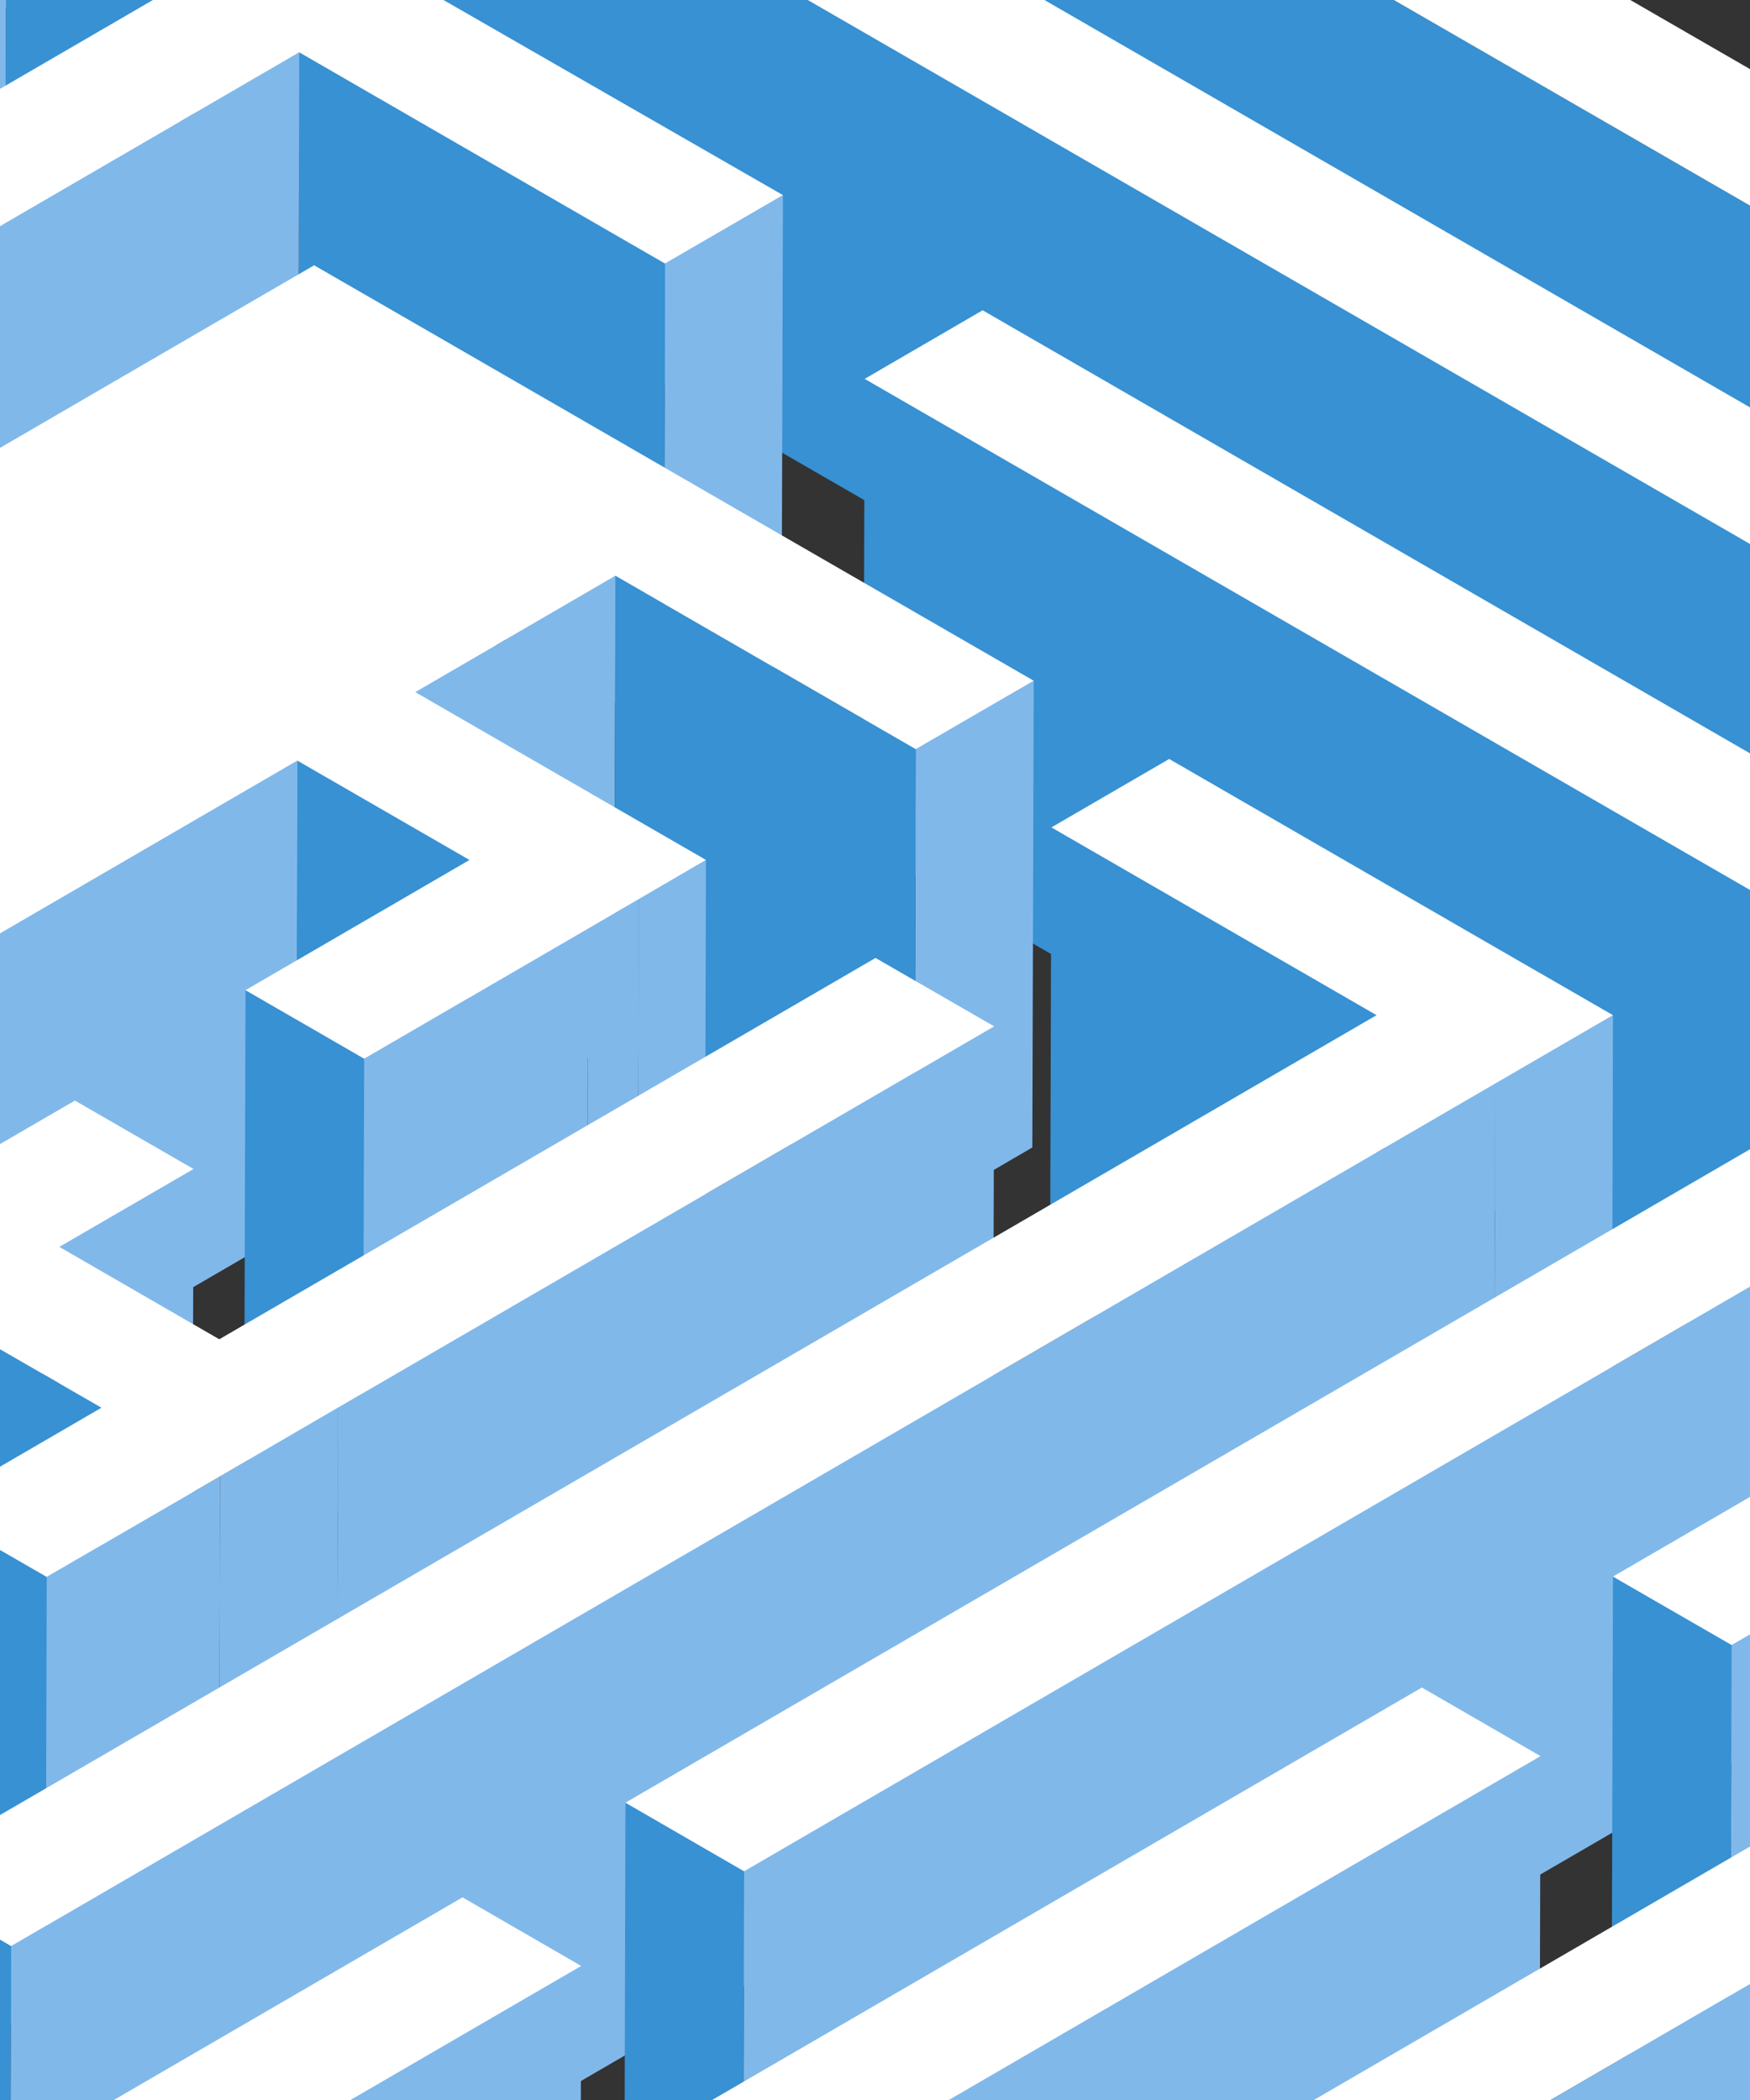 <?xml version="1.0" encoding="UTF-8"?> <!-- Generator: Adobe Illustrator 24.0.1, SVG Export Plug-In . SVG Version: 6.00 Build 0) --> <svg xmlns="http://www.w3.org/2000/svg" xmlns:xlink="http://www.w3.org/1999/xlink" id="Õ_xBA__x2264__x201E__x5F_1" x="0px" y="0px" viewBox="0 0 1000 1200" style="enable-background:new 0 0 1000 1200;" xml:space="preserve"><rect x="0" y="0" width="1000" height="1200" fill="#333333" stroke="none"/> <style type="text/css"> .st0{enable-background:new ;} .st1{fill:#81B8EA;} .st2{fill:#3791D3;} .st3{fill:#FFFFFF;} </style> <g> <g> <g class="st0"> <g> <polygon class="st1" points="5.6,-456.6 4.8,-189.8 -94.7,-132 -93.9,-398.8 "></polygon> </g> <g> <polygon class="st2" points="-93.9,-398.8 -94.7,-132 -162.5,-171.2 -161.7,-437.9 "></polygon> </g> <g> <polygon class="st1" points="-185.1,-345.8 -185.8,-79 -1808.5,863.9 -1807.7,597.2 "></polygon> </g> <g> <polygon class="st2" points="-335.1,-64.6 -335.8,202.2 -403.6,163 -402.9,-103.7 "></polygon> </g> <g> <polygon class="st2" points="1809.4,584.8 1808.6,851.6 4.8,-189.8 5.6,-456.6 "></polygon> </g> <g> <polygon class="st1" points="6.2,-262.9 5.5,3.8 -335.8,202.2 -335.1,-64.6 "></polygon> </g> <g> <polygon class="st2" points="1309.8,489.7 1309.1,756.5 5.5,3.8 6.2,-262.9 "></polygon> </g> <g> <polygon class="st2" points="103.2,-9.2 102.5,257.5 2.8,200 3.5,-66.8 "></polygon> </g> <g> <polygon class="st1" points="-447,0.5 -447.7,267.2 -542.9,322.5 -542.2,55.8 "></polygon> </g> <g> <polygon class="st1" points="447.4,111.5 446.6,378.2 379.3,417.4 380,150.6 "></polygon> </g> <g> <polygon class="st2" points="380,150.6 379.3,417.4 170.3,296.7 171,29.9 "></polygon> </g> <g> <polygon class="st2" points="-509.4,152.7 -510.2,419.5 -610.3,361.7 -609.5,94.9 "></polygon> </g> <g> <polygon class="st1" points="-609.5,94.9 -610.3,361.7 -856.4,504.7 -855.6,237.9 "></polygon> </g> <g> <polygon class="st2" points="-855.6,237.9 -856.4,504.7 -924.2,465.6 -923.4,198.8 "></polygon> </g> <g> <polygon class="st1" points="-979.9,310.2 -980.7,576.9 -1641,960.7 -1640.2,693.9 "></polygon> </g> <g> <polygon class="st1" points="3.5,-66.8 2.8,200 -1159.8,875.6 -1159,608.8 "></polygon> </g> <g> <polygon class="st2" points="-96.9,185.6 -97.6,452.4 -165.4,413.2 -164.7,146.5 "></polygon> </g> <g> <polygon class="st1" points="171,29.9 170.3,296.7 -97.6,452.4 -96.9,185.6 "></polygon> </g> <g> <polygon class="st1" points="-201.2,246.2 -202,513 -289.9,564.1 -289.1,297.3 "></polygon> </g> <g> <polygon class="st2" points="-247.2,399.6 -248,666.4 -357.3,603.3 -356.5,336.5 "></polygon> </g> <g> <polygon class="st1" points="283.9,289.9 283.1,556.6 -271,878.6 -270.2,611.9 "></polygon> </g> <g> <polygon class="st1" points="351.7,329 350.9,595.8 236.5,662.3 237.3,395.5 "></polygon> </g> <g> <polygon class="st2" points="1127.9,582.4 1127.1,849.1 493.3,483.2 494.1,216.5 "></polygon> </g> <g> <polygon class="st1" points="590.7,389 589.9,655.7 522.6,694.9 523.3,428.1 "></polygon> </g> <g> <polygon class="st2" points="523.3,428.1 522.6,694.9 350.9,595.8 351.7,329 "></polygon> </g> <g> <polygon class="st3" points="1377.2,450.6 1309.8,489.7 6.2,-262.9 -335.1,-64.6 -402.9,-103.7 -61.6,-302.1 5.8,-341.2 73.6,-302.1 "></polygon> </g> <g> <polygon class="st1" points="1377.2,450.6 1376.4,717.3 1309.1,756.5 1309.8,489.7 "></polygon> </g> <g> <polygon class="st1" points="-356.5,336.5 -357.3,603.3 -619.3,755.6 -618.6,488.8 "></polygon> </g> <g> <polygon class="st2" points="-618.6,488.8 -619.3,755.6 -687.1,716.4 -686.4,449.6 "></polygon> </g> <g> <polygon class="st2" points="268.3,491.4 267.5,758.2 169.1,701.4 169.9,434.6 "></polygon> </g> <g> <polygon class="st1" points="403.4,491.4 402.7,758.2 364.3,780.5 365,513.8 "></polygon> </g> <g> <polygon class="st1" points="365,513.8 364.3,780.5 335.3,797.3 336.1,530.6 "></polygon> </g> <g> <polygon class="st2" points="786.6,580.1 785.8,846.9 600,739.6 600.8,472.8 "></polygon> </g> <g> <polygon class="st2" points="1454.2,591.4 1453.4,858.2 1394.4,824.1 1395.2,557.3 "></polygon> </g> <g> <polygon class="st1" points="169.9,434.6 169.1,701.4 -203.2,917.8 -202.4,651 "></polygon> </g> <g> <polygon class="st2" points="208.1,605 207.3,871.7 139.5,832.6 140.3,565.8 "></polygon> </g> <g> <polygon class="st1" points="336.1,530.6 335.3,797.3 207.3,871.7 208.1,605 "></polygon> </g> <g> <polygon class="st3" points="447.4,111.5 380,150.6 171,29.9 -96.9,185.6 -164.7,146.5 103.2,-9.2 3.5,-66.8 -1159,608.8 -1226.8,569.6 -509.4,152.7 -609.5,94.9 -855.6,237.9 -923.4,198.8 -514.8,-38.7 -447,0.5 -542.2,55.8 -442,113.6 2,-144.5 "></polygon> </g> <g> <polygon class="st2" points="-1159,608.8 -1159.8,875.6 -1227.6,836.4 -1226.8,569.6 "></polygon> </g> <g> <polygon class="st2" points="-270.2,611.9 -271,878.6 -374.9,818.7 -374.1,551.9 "></polygon> </g> <g> <polygon class="st3" points="-270.2,611.9 -374.1,551.9 180,229.9 283.9,289.9 "></polygon> </g> <g> <polygon class="st1" points="921.7,580.1 921,846.9 853.6,886 854.4,619.2 "></polygon> </g> <g> <polygon class="st1" points="1263,582.4 1262.3,849.1 1194.9,888.3 1195.7,621.5 "></polygon> </g> <g> <polygon class="st1" points="1944.6,584.8 1943.8,851.6 1876.5,890.7 1877.2,624 "></polygon> </g> <g> <polygon class="st1" points="1589.4,591.4 1588.6,858.2 1521.2,897.3 1522,630.6 "></polygon> </g> <g> <polygon class="st2" points="-337.6,651 -338.3,917.8 -442.2,857.8 -441.5,591 "></polygon> </g> <g> <polygon class="st1" points="1195.7,621.5 1194.9,888.3 1127.8,927.3 1128.6,660.5 "></polygon> </g> <g> <polygon class="st1" points="-202.4,651 -203.2,917.8 -270.5,956.9 -269.8,690.2 "></polygon> </g> <g> <polygon class="st1" points="110.6,668 109.8,934.8 33.2,979.3 33.9,712.5 "></polygon> </g> <g> <polygon class="st1" points="-269.8,690.2 -270.5,956.9 -358.4,1008 -357.6,741.2 "></polygon> </g> <g> <polygon class="st2" points="-357.6,741.2 -358.4,1008 -426.2,968.8 -425.4,702.1 "></polygon> </g> <g> <polygon class="st1" points="1522,630.6 1521.2,897.3 1299.3,1026.3 1300.1,759.5 "></polygon> </g> <g> <polygon class="st2" points="1164.9,759.5 1164.1,1026.3 1060.4,966.4 1061.2,699.7 "></polygon> </g> <g> <polygon class="st1" points="-728.2,552.5 -729,819.3 -1155,1066.8 -1154.2,800.1 "></polygon> </g> <g> <polygon class="st1" points="-441.5,591 -442.2,857.8 -738.1,1029.8 -737.4,763 "></polygon> </g> <g> <polygon class="st2" points="-737.4,763 -738.1,1029.8 -805.9,990.6 -805.2,723.9 "></polygon> </g> <g> <polygon class="st3" points="523.3,428.1 351.7,329 237.3,395.5 403.4,491.4 365,513.8 336.1,530.6 208.1,605 140.3,565.8 268.3,491.4 169.9,434.6 -202.4,651 -269.8,690.2 -357.6,741.2 -425.4,702.1 -337.6,651 -441.5,591 -737.4,763 -805.2,723.9 -247.2,399.6 -356.5,336.5 -618.6,488.8 -686.4,449.6 -269,207.1 -201.2,246.2 -289.1,297.3 -179.8,360.5 112.2,190.7 179.5,151.6 247.3,190.7 351.2,250.7 419,289.9 590.7,389 "></polygon> </g> <g> <polygon class="st1" points="-1280.1,679.2 -1280.8,945.9 -1473,1057.6 -1472.3,790.9 "></polygon> </g> <g> <polygon class="st1" points="1300.1,759.5 1299.3,1026.3 1232,1065.4 1232.7,798.7 "></polygon> </g> <g> <polygon class="st1" points="568.1,586.5 567.4,853.3 192.4,1071.2 193.1,804.4 "></polygon> </g> <g> <polygon class="st2" points="58,804.4 57.2,1071.2 -34.2,1018.4 -33.4,751.7 "></polygon> </g> <g> <polygon class="st1" points="193.1,804.4 192.4,1071.2 125,1110.3 125.8,843.6 "></polygon> </g> <g> <polygon class="st1" points="-33.4,751.7 -34.2,1018.4 -464.1,1268.3 -463.4,1001.5 "></polygon> </g> <g> <polygon class="st2" points="26.7,901.1 26,1167.9 -41.8,1128.8 -41.1,862 "></polygon> </g> <g> <polygon class="st1" points="125.8,843.6 125,1110.3 26,1167.9 26.7,901.1 "></polygon> </g> <g> <polygon class="st1" points="-837.7,821.3 -838.5,1088.1 -977.8,1169.1 -977.1,902.3 "></polygon> </g> <g> <polygon class="st1" points="854.4,619.2 853.6,886 5.6,1378.8 6.3,1112.1 "></polygon> </g> <g> <polygon class="st1" points="1061.2,699.7 1060.4,966.4 424.5,1336 425.2,1069.3 "></polygon> </g> <g> <polygon class="st1" points="1232.7,798.7 1232,1065.4 988.7,1206.8 989.5,940 "></polygon> </g> <g> <polygon class="st2" points="989.5,940 988.7,1206.8 920.9,1167.7 921.7,900.9 "></polygon> </g> <g> <polygon class="st1" points="-583.5,872.5 -584.3,1139.2 -806.2,1268.2 -805.4,1001.4 "></polygon> </g> <g> <polygon class="st2" points="-530.7,1040.7 -531.5,1307.4 -599.3,1268.3 -598.5,1001.5 "></polygon> </g> <g> <polygon class="st2" points="-439.3,1093.4 -440.1,1360.2 -531.5,1307.4 -530.7,1040.7 "></polygon> </g> <g> <polygon class="st1" points="-304.2,1093.4 -304.9,1360.2 -372.3,1399.3 -371.5,1132.6 "></polygon> </g> <g> <polygon class="st2" points="-371.5,1132.6 -372.3,1399.3 -440.1,1360.2 -439.3,1093.4 "></polygon> </g> <g> <polygon class="st2" points="-368.1,1329.7 -368.9,1596.4 -1290.1,1066.8 -1289.4,800.1 "></polygon> </g> <g> <polygon class="st1" points="-969.8,1007.5 -970.6,1274.3 -1033.9,1311.1 -1033.2,1044.4 "></polygon> </g> <g> <polygon class="st2" points="425.2,1069.3 424.5,1336 356.7,1296.9 357.4,1030.1 "></polygon> </g> <g> <polygon class="st3" points="1589.4,591.4 1522,630.6 1300.1,759.5 1232.7,798.7 989.5,940 921.7,900.9 1164.9,759.5 1061.2,699.7 425.2,1069.3 357.4,1030.1 1127.9,582.4 494.1,216.5 561.5,177.3 1195.2,543.2 1263,582.4 1195.7,621.5 1128.6,660.5 1232.3,720.4 1454.2,591.4 1395.2,557.3 1462.5,518.2 1521.6,552.3 "></polygon> </g> <g> <polygon class="st1" points="-72.4,958.7 -73.1,1225.5 -304.9,1360.2 -304.2,1093.4 "></polygon> </g> <g> <polygon class="st3" points="921.7,580.1 854.4,619.2 6.3,1112.1 -61.5,1072.9 786.6,580.1 600.8,472.8 668.1,433.7 853.9,541 "></polygon> </g> <g> <polygon class="st2" points="6.3,1112.1 5.6,1378.8 -62.2,1339.7 -61.5,1072.9 "></polygon> </g> <g> <polygon class="st3" points="568.1,586.5 193.1,804.4 125.8,843.6 26.7,901.1 -41.1,862 58,804.4 -33.4,751.7 -463.4,1001.5 -372,1054.3 -140.2,919.6 -72.4,958.7 -304.2,1093.4 -371.5,1132.6 -439.3,1093.4 -530.7,1040.7 -598.5,1001.5 42.8,628.9 110.6,668 33.9,712.5 125.3,765.3 500.3,547.4 "></polygon> </g> <g> <polygon class="st1" points="-102.6,1175.4 -103.4,1442.1 -303.5,1558.4 -302.7,1291.7 "></polygon> </g> <g> <polygon class="st1" points="-302.7,1291.7 -303.5,1558.4 -368.9,1596.4 -368.1,1329.7 "></polygon> </g> <g> <polygon class="st3" points="-728.2,552.5 -1154.2,800.1 -1044.9,863.2 -905.5,782.2 -837.7,821.3 -977.1,902.3 -873.2,962.3 -651.3,833.3 -583.5,872.5 -805.4,1001.4 -370.5,1252.5 -170.4,1136.2 -102.6,1175.4 -302.7,1291.7 -368.1,1329.7 -1289.4,800.1 -1222,760.9 -796,513.4 "></polygon> </g> <g> <polygon class="st1" points="332.1,1123.4 331.4,1390.1 -280.9,1745.9 -280.1,1479.1 "></polygon> </g> <g> <polygon class="st1" points="880.3,1003.5 879.6,1270.2 -109.4,1844.9 -108.6,1578.2 "></polygon> </g> <g> <polygon class="st3" points="1944.6,584.8 1877.2,624 214.5,1590.3 146.6,1551.1 1809.4,584.8 5.6,-456.6 -93.9,-398.8 -161.7,-437.9 -62.2,-495.7 -28.5,-515.3 5.2,-534.9 1876.7,545.7 "></polygon> </g> <g> <polygon class="st2" points="214.5,1590.3 213.7,1857 145.9,1817.9 146.6,1551.1 "></polygon> </g> <g> <polygon class="st1" points="1877.2,624 1876.5,890.7 213.7,1857 214.5,1590.3 "></polygon> </g> <g> <polygon class="st2" points="-3.5,1716.9 -4.2,1983.7 -1943.7,864 -1942.9,597.2 "></polygon> </g> <g> <polygon class="st3" points="-185.1,-345.8 -1807.7,597.2 -1708,654.7 -1047.7,271 -979.9,310.2 -1640.2,693.9 -1540.1,751.7 -1347.9,640 -1280.1,679.2 -1472.3,790.9 -1101,1005.2 -1037.6,968.4 -969.8,1007.5 -1033.2,1044.4 -347.9,1440 264.3,1084.2 332.1,1123.4 -280.1,1479.1 -176.4,1539 812.5,964.3 880.3,1003.5 -108.6,1578.2 -3.9,1638.6 35.2,1615.8 103.1,1655 63.9,1677.8 10.4,1708.9 -3.5,1716.9 -1942.9,597.2 -1929,589.1 -1875.5,558 -252.9,-384.9 "></polygon> </g> <polygon class="st1" points="63.9,1677.8 10.4,1708.9 -3.5,1716.9 -4.2,1983.7 9.6,1975.6 63.2,1944.5 102.3,1921.8 103.1,1655 "></polygon> </g> </g> </g> </svg> 